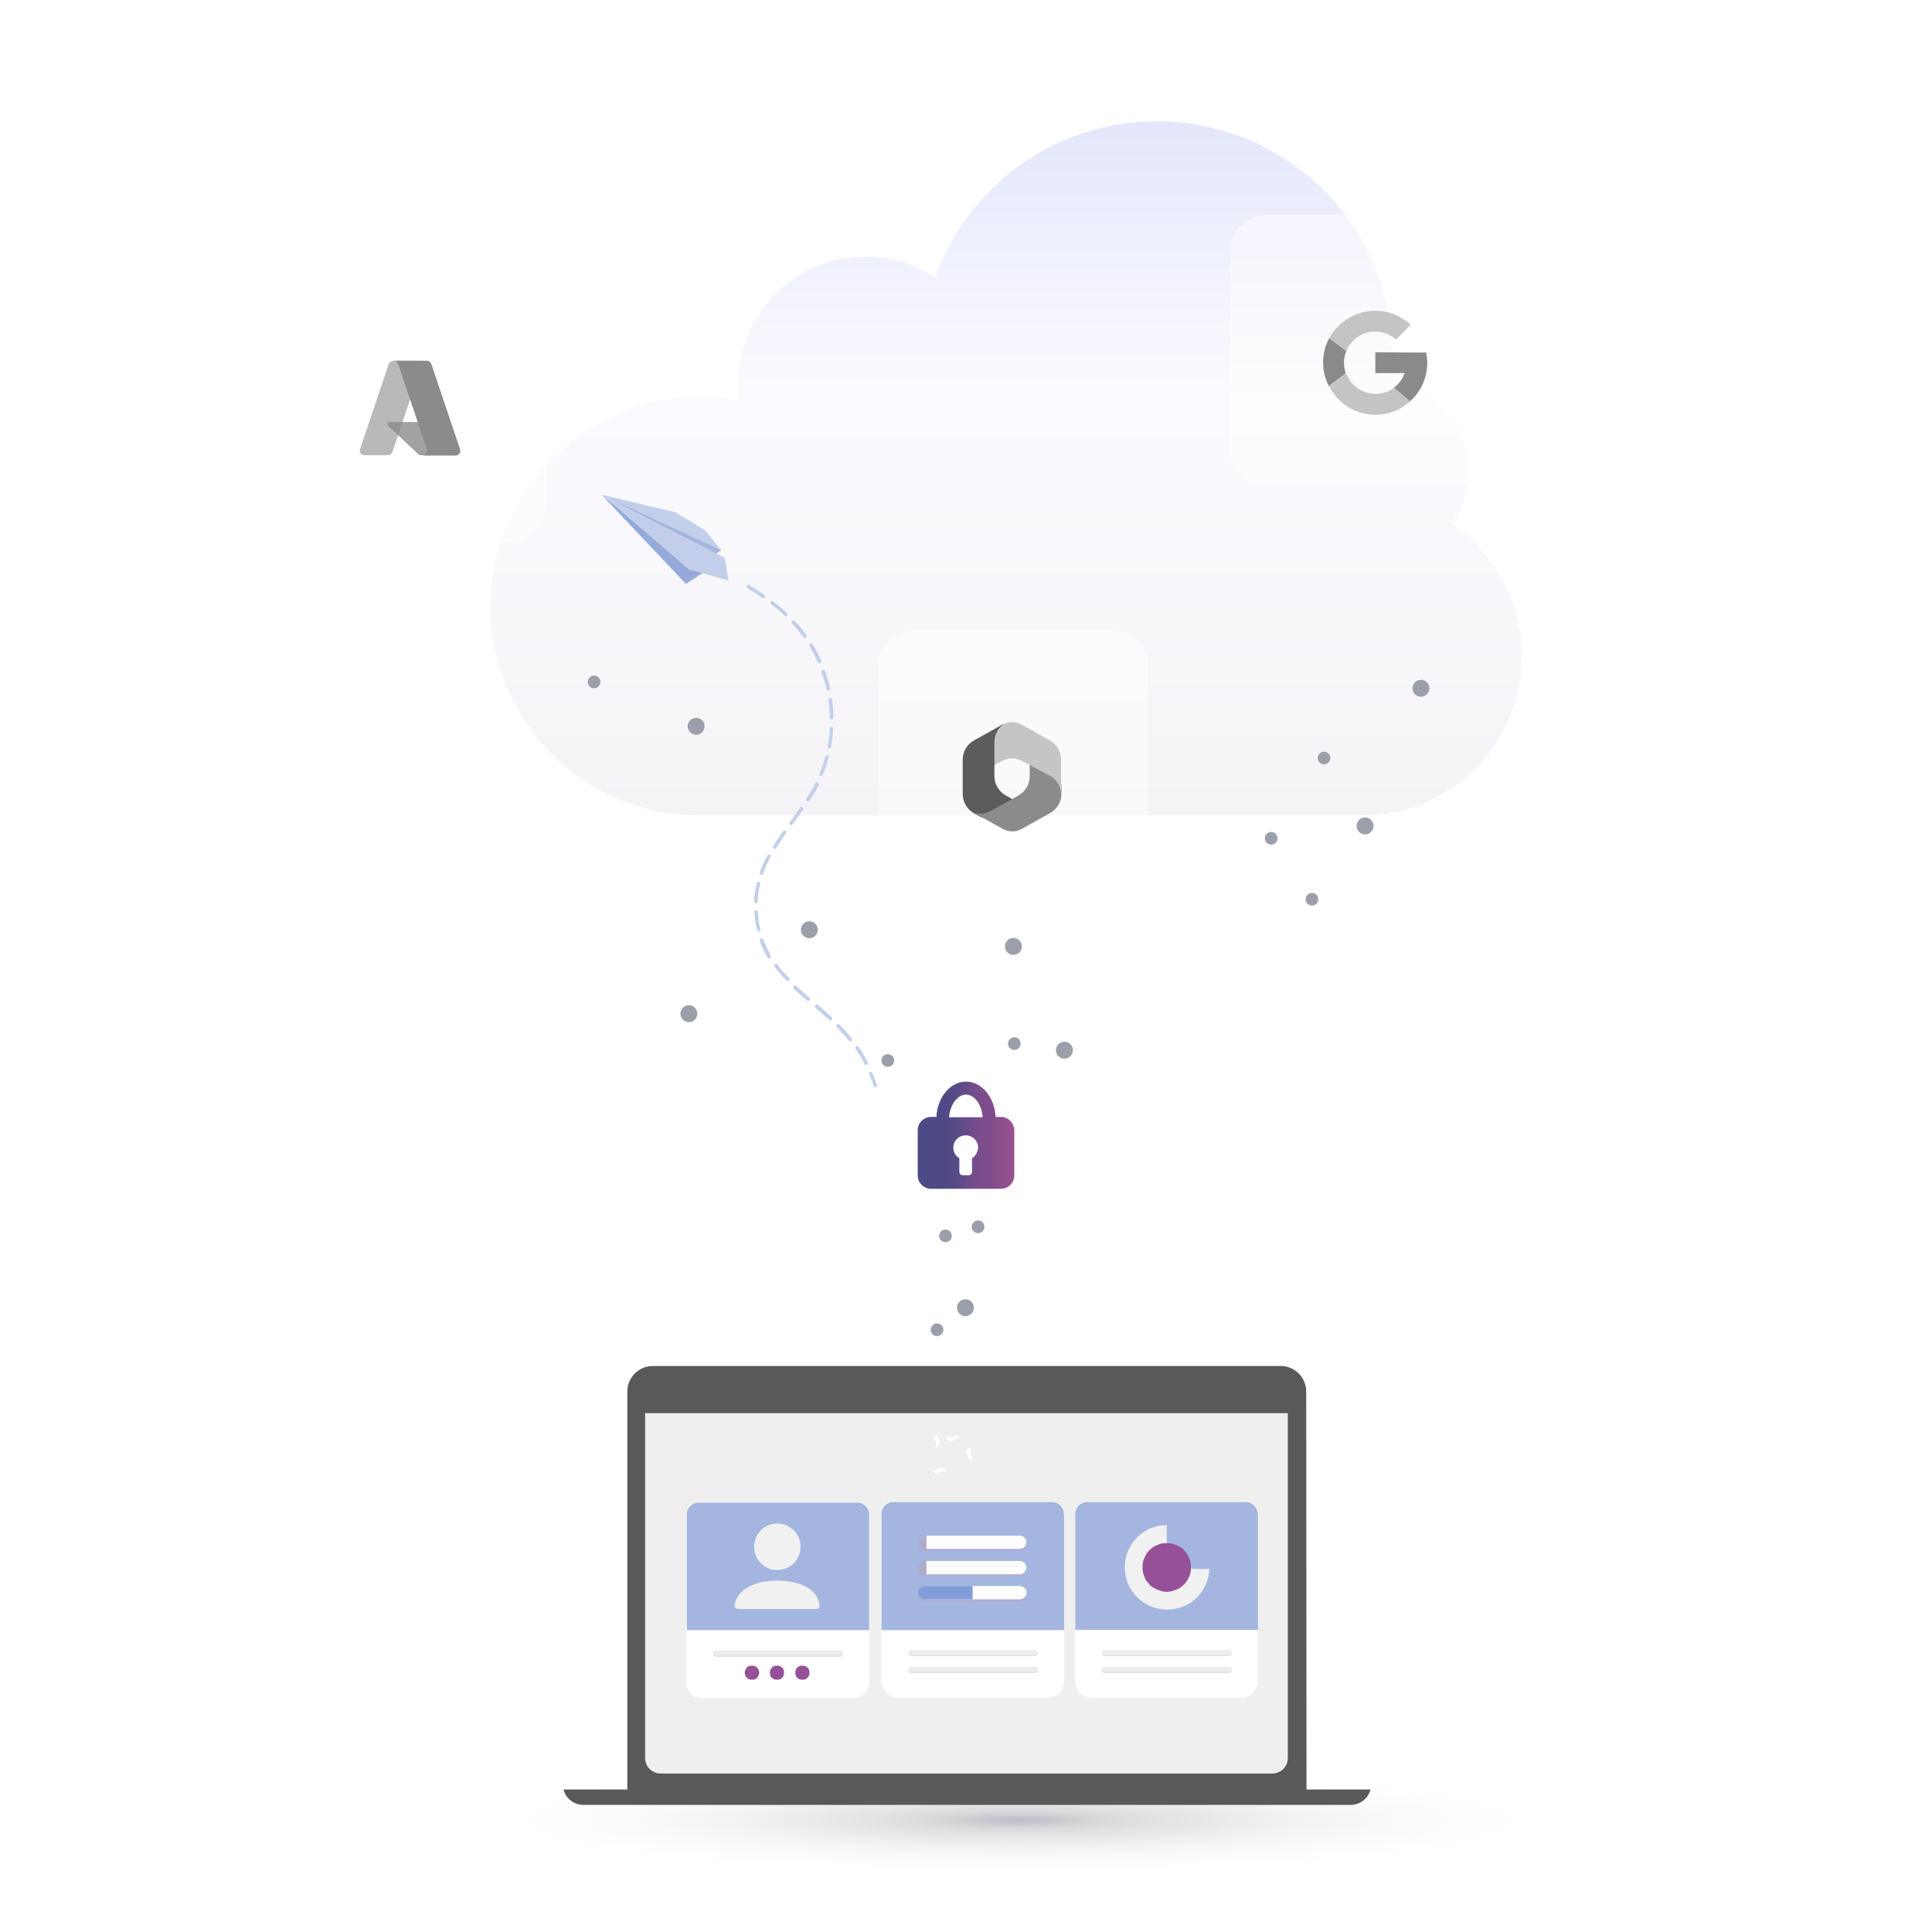 <?xml version="1.0" encoding="UTF-8"?> <svg xmlns="http://www.w3.org/2000/svg" xmlns:xlink="http://www.w3.org/1999/xlink" version="1.1" id="Layer_1" x="0px" y="0px" viewBox="0 0 640 640" style="enable-background:new 0 0 640 640;" xml:space="preserve"> <style type="text/css"> .st0{fill:url(#SVGID_1_);} .st1{fill:#9B9FAA;} .st2{fill:#C3CFEA;} .st3{fill:#A4B6E0;} .st4{fill:#95AADB;} .st5{opacity:0.67;fill:url(#Ellipse_166_00000023250925639360501770000013787430066585291702_);enable-background:new ;} .st6{opacity:3.000000e-02;fill:#404040;enable-background:new ;} .st7{opacity:6.000000e-02;fill:#404040;enable-background:new ;} .st8{opacity:0.1;fill:#404040;enable-background:new ;} .st9{opacity:0.13;fill:#404040;enable-background:new ;} .st10{opacity:0.16;fill:#404040;enable-background:new ;} .st11{opacity:0.19;fill:#404040;enable-background:new ;} .st12{opacity:0.23;fill:#404040;enable-background:new ;} .st13{opacity:0.26;fill:#404040;enable-background:new ;} .st14{opacity:0.29;fill:#404040;enable-background:new ;} .st15{opacity:0.32;fill:#404040;enable-background:new ;} .st16{opacity:0.35;fill:#404040;enable-background:new ;} .st17{opacity:0.39;fill:#404040;enable-background:new ;} .st18{opacity:0.42;fill:#404040;enable-background:new ;} .st19{opacity:0.45;fill:#404040;enable-background:new ;} .st20{opacity:0.48;fill:#404040;enable-background:new ;} .st21{opacity:0.52;fill:#404040;enable-background:new ;} .st22{opacity:0.55;fill:#404040;enable-background:new ;} .st23{opacity:0.58;fill:#404040;enable-background:new ;} .st24{opacity:0.61;fill:#404040;enable-background:new ;} .st25{opacity:0.64;fill:#404040;enable-background:new ;} .st26{opacity:0.68;fill:#404040;enable-background:new ;} .st27{opacity:0.71;fill:#404040;enable-background:new ;} .st28{opacity:0.74;fill:#404040;enable-background:new ;} .st29{opacity:0.77;fill:#404040;enable-background:new ;} .st30{opacity:0.81;fill:#404040;enable-background:new ;} .st31{opacity:0.84;fill:#404040;enable-background:new ;} .st32{opacity:0.87;fill:#404040;enable-background:new ;} .st33{opacity:0.9;fill:#404040;enable-background:new ;} .st34{opacity:0.94;fill:#404040;enable-background:new ;} .st35{opacity:0.97;fill:#404040;enable-background:new ;} .st36{fill:#404040;} .st37{fill:#58595B;} .st38{fill:#EFEFEF;} .st39{fill:#FFFFFF;} .st40{fill:none;} .st41{opacity:0.6;fill:#6886CB;enable-background:new ;} .st42{fill:#DDD8DE;} .st43{fill:#EDEBED;} .st44{opacity:0.2;} .st45{clip-path:url(#SVGID_00000043458170162303467840000017746275691595678910_);} .st46{fill:#D97E7C;} .st47{clip-path:url(#SVGID_00000064314668223283478930000016230821784023261078_);} .st48{clip-path:url(#SVGID_00000080925582652166436060000017863757114759076258_);} .st49{clip-path:url(#SVGID_00000105410899522189757690000007934101598036389519_);} .st50{clip-path:url(#SVGID_00000116943367996315519390000008739401785368144263_);} .st51{clip-path:url(#SVGID_00000083790381602079718030000014174963829787042730_);} .st52{clip-path:url(#SVGID_00000002346388725751896600000010198694967858305727_);} .st53{fill:#819CD9;} .st54{clip-path:url(#SVGID_00000062902082621831355390000010631973523841733256_);} .st55{clip-path:url(#SVGID_00000150103215688756772990000002540181198315955359_);} .st56{fill:#F1F1F1;} .st57{fill:#955098;} .st58{opacity:0.45;enable-background:new ;} .st59{fill:#8A8A8A;} .st60{fill:#C4C4C4;} .st61{opacity:0.6;fill:#8B8B8B;enable-background:new ;} .st62{opacity:0.8;fill:#8B8B8B;enable-background:new ;} .st63{fill:#8B8B8B;} .st64{fill:url(#SVGID_00000168103408132315739530000011853536503186814342_);} .st65{fill:#5C5C5C;} .st66{fill:#C5C5C5;} </style> <g> <g id="smarter_recovery_white"> <g> <linearGradient id="SVGID_1_" gradientUnits="userSpaceOnUse" x1="333.305" y1="599.75" x2="333.305" y2="369.92" gradientTransform="matrix(1 0 0 -1 0 639.89)"> <stop offset="0" style="stop-color:#E4E7FB"></stop> <stop offset="0.4" style="stop-color:#FBFBFF"></stop> <stop offset="1" style="stop-color:#F5F3F6"></stop> </linearGradient> <path class="st0" d="M383.3,40.2c43.1,0,78.1,34.9,78.1,78.1c0,3-0.2,6.1-0.6,9.1c14.6,1.3,26,13.5,26,28.4 c0,6.7-2.3,12.8-6.1,17.6c14.1,9.5,23.4,25.6,23.4,43.9c0,29.1-23.6,52.8-52.8,52.8H231.8c-38.2,0-69.3-31-69.3-69.3 s31.1-69.3,69.3-69.3c4.5,0,8.9,0.4,13.2,1.2c-0.2-1.8-0.4-3.6-0.4-5.5c0-23.3,18.9-42.2,42.2-42.2c8.5,0,16.4,2.6,23,6.9 C320.6,61.7,349.5,40.1,383.3,40.2L383.3,40.2L383.3,40.2z"></path> <circle class="st1" cx="438.6" cy="251.1" r="2.1"></circle> <circle class="st1" cx="434.6" cy="297.9" r="2.1"></circle> <circle class="st1" cx="421.1" cy="277.7" r="2.1"></circle> <circle class="st1" cx="336" cy="345.7" r="2.1"></circle> <circle class="st1" cx="310.4" cy="440.5" r="2.1"></circle> <circle class="st1" cx="324" cy="406.4" r="2.1"></circle> <circle class="st1" cx="196.8" cy="225.9" r="2.1"></circle> <circle class="st1" cx="313.2" cy="409.4" r="2.1"></circle> <circle class="st1" cx="294.1" cy="351.3" r="2.1"></circle> <circle class="st1" cx="452.2" cy="273.6" r="2.8"></circle> <circle class="st1" cx="230.6" cy="240.6" r="2.8"></circle> <circle class="st1" cx="319.8" cy="433.2" r="2.8"></circle> <circle class="st1" cx="228.2" cy="335.8" r="2.8"></circle> <circle class="st1" cx="470.7" cy="228" r="2.8"></circle> <circle class="st1" cx="268.1" cy="308" r="2.8"></circle> <circle class="st1" cx="352.6" cy="347.9" r="2.8"></circle> <circle class="st1" cx="335.7" cy="313.5" r="2.8"></circle> <g> <g> <polygon class="st2" points="199.2,163.8 223.7,169.7 233.5,175.6 238.9,182.2 "></polygon> <polyline class="st3" points="199.2,163.8 236.8,183.8 238.9,182.2 "></polyline> <polygon class="st4" points="232.9,189.8 232.8,189.8 227.2,193.4 199.3,163.9 "></polygon> <polygon class="st2" points="241.3,192.3 240.1,184.8 199.4,163.9 228.3,188.7 "></polygon> </g> <g> <path class="st2" d="M254.7,315.3c-0.7-1.3-1.3-2.6-1.8-4c-0.1-0.3-0.5-0.5-0.8-0.4c-0.3,0.1-0.5,0.5-0.4,0.8 c0.5,1.4,1.1,2.8,1.8,4.1c0.2,0.5,0.5,0.9,0.8,1.4c0.1,0.2,0.3,0.3,0.4,0.3c0.1,0,0.2,0,0.4-0.1c0.3-0.2,0.4-0.5,0.2-0.8 C255.2,316.2,255,315.7,254.7,315.3L254.7,315.3z"></path> <path class="st2" d="M253.2,197.1c-1.5-1.1-3.2-2.2-5-3.3c-0.3-0.2-0.6-0.1-0.8,0.2c-0.2,0.3-0.1,0.6,0.2,0.8 c1.8,1.1,3.4,2.2,5,3.3c0.1,0.1,0.2,0.1,0.3,0.1c0.2,0,0.4-0.1,0.6-0.2C253.5,197.7,253.4,197.3,253.2,197.1L253.2,197.1z"></path> <path class="st2" d="M260.2,204.2c0.2,0,0.4-0.1,0.5-0.2c0.2-0.2,0.2-0.6,0-0.9c-1.4-1.3-3-2.6-4.6-3.9 c-0.3-0.2-0.6-0.1-0.8,0.1s-0.1,0.6,0.1,0.8c1.6,1.2,3.2,2.5,4.5,3.8C260,204.2,260.1,204.2,260.2,204.2L260.2,204.2z"></path> <path class="st2" d="M251.1,302.1c0-0.3-0.3-0.6-0.6-0.6c-0.3,0-0.6,0.3-0.6,0.6c0.1,2,0.4,4.1,0.9,6c0.1,0.2,0.3,0.4,0.5,0.5 c0.1,0,0.1,0,0.2,0c0.3-0.1,0.5-0.4,0.4-0.7C251.4,306.1,251.2,304.1,251.1,302.1L251.1,302.1z"></path> <path class="st2" d="M250.4,299.2c0.3,0,0.6-0.2,0.6-0.6c0-0.5,0.1-1.1,0.1-1.6c0.1-1.4,0.4-2.8,0.7-4.2 c0.1-0.3-0.1-0.6-0.4-0.7c-0.3-0.1-0.6,0.1-0.7,0.4c-0.4,1.4-0.6,2.9-0.8,4.4c-0.1,0.5-0.1,1.1-0.1,1.7 C249.8,298.9,250.1,299.1,250.4,299.2L250.4,299.2L250.4,299.2z"></path> <path class="st2" d="M252.1,289.8c0,0,0.1,0,0.1,0c0.3,0,0.5-0.1,0.6-0.4c0.6-1.8,1.4-3.5,2.4-5.4c0.2-0.3,0.1-0.7-0.2-0.8 c-0.3-0.1-0.7,0-0.8,0.2c-1,1.9-1.9,3.7-2.5,5.5C251.7,289.3,251.8,289.7,252.1,289.8L252.1,289.8z"></path> <path class="st2" d="M274.9,241.3c0,0.8-0.1,1.6-0.2,2.4c-0.1,1.2-0.3,2.4-0.5,3.5c-0.1,0.3,0.2,0.6,0.5,0.7c0,0,0,0,0,0 c0.3,0,0.6-0.2,0.6-0.5c0.2-1.2,0.4-2.4,0.5-3.6c0.1-0.8,0.1-1.6,0.2-2.4c0-0.3-0.2-0.6-0.6-0.6 C275.2,240.7,274.9,240.9,274.9,241.3z"></path> <path class="st2" d="M273.4,250.6c-0.5,1.9-1.1,3.8-1.9,5.6c-0.1,0.3,0,0.7,0.3,0.8c0.1,0,0.1,0,0.2,0c0.3,0,0.5-0.1,0.6-0.4 c0.8-1.9,1.4-3.8,1.9-5.8c0.1-0.3-0.1-0.6-0.4-0.7C273.8,250.1,273.5,250.3,273.4,250.6L273.4,250.6z"></path> <path class="st2" d="M274.4,231.8c0.3,1.9,0.5,3.9,0.5,5.9c0,0.3,0.2,0.6,0.5,0.6c0,0,0,0,0.1,0c0.3,0,0.6-0.3,0.6-0.6 c0-2-0.2-4-0.5-6c0-0.3-0.4-0.6-0.7-0.5S274.4,231.5,274.4,231.8L274.4,231.8z"></path> <path class="st2" d="M270.9,219.3c0.1,0.2,0.3,0.3,0.5,0.4c0.1,0,0.2,0,0.3-0.1c0.3-0.1,0.4-0.5,0.3-0.8 c-0.8-1.9-1.8-3.7-2.8-5.4c-0.2-0.3-0.5-0.4-0.8-0.2s-0.4,0.5-0.2,0.8C269.2,215.8,270.1,217.5,270.9,219.3L270.9,219.3z"></path> <path class="st2" d="M261.7,273.2c0.1,0.1,0.2,0.1,0.3,0.1c0.2,0,0.4-0.1,0.5-0.2l0.5-0.6c1-1.4,2-2.8,3-4.3 c0.2-0.3,0.1-0.6-0.1-0.8c-0.3-0.2-0.6-0.1-0.8,0.1c-1,1.4-2,2.8-3,4.2l-0.4,0.6C261.4,272.6,261.5,273,261.7,273.2 L261.7,273.2z"></path> <path class="st2" d="M273.8,228.3c0.1,0.3,0.3,0.4,0.5,0.5c0.1,0,0.1,0,0.2,0c0.3-0.1,0.5-0.4,0.5-0.7c-0.4-2-1-3.9-1.7-5.8 c-0.1-0.3-0.5-0.5-0.8-0.4c-0.3,0.1-0.5,0.4-0.4,0.8C272.8,224.5,273.4,226.4,273.8,228.3L273.8,228.3z"></path> <path class="st2" d="M287.9,355.8c0.6,1.4,1.2,2.8,1.7,4.4c0.1,0,0.2-0.1,0.3-0.1c0.3-0.1,0.5-0.2,0.8-0.3 c-0.6-1.6-1.2-3-1.8-4.4c-0.1-0.3-0.5-0.4-0.8-0.3C287.9,355.1,287.8,355.5,287.9,355.8L287.9,355.8z"></path> <path class="st2" d="M260.3,275.2c-0.3-0.2-0.6-0.1-0.8,0.1c-1.4,1.9-2.4,3.5-3.4,5c-0.2,0.3-0.1,0.6,0.2,0.8 c0.1,0,0.2,0.1,0.2,0.1c0.2,0,0.5-0.1,0.6-0.3c0.9-1.5,2-3,3.3-5C260.6,275.7,260.6,275.4,260.3,275.2L260.3,275.2z"></path> <path class="st2" d="M284.4,346.8c-0.2-0.3-0.6-0.3-0.8-0.2c-0.3,0.2-0.3,0.6-0.2,0.8c1.1,1.6,2.1,3.2,3,5.1 c0.1,0.2,0.3,0.3,0.5,0.3c0.1,0,0.2,0,0.3-0.1c0.3-0.1,0.4-0.5,0.3-0.8C286.5,350.1,285.5,348.4,284.4,346.8L284.4,346.8z"></path> <path class="st2" d="M257.5,319.5c-0.2-0.3-0.6-0.3-0.8-0.1s-0.3,0.6-0.1,0.8c1.1,1.5,2.4,3,3.9,4.6c0.1,0.1,0.2,0.2,0.4,0.2 c0.2,0,0.3,0,0.5-0.2c0.2-0.2,0.2-0.6,0-0.9C259.8,322.5,258.6,321,257.5,319.5L257.5,319.5z"></path> <path class="st2" d="M270.9,259.2c-0.3-0.1-0.7,0-0.8,0.3c-0.8,1.6-1.8,3.3-3,5.1c-0.2,0.3-0.1,0.6,0.2,0.8 c0.1,0,0.2,0.1,0.3,0.1c0.2,0,0.4-0.1,0.6-0.3c1.2-1.9,2.2-3.6,3.1-5.2C271.2,259.7,271.1,259.3,270.9,259.2L270.9,259.2z"></path> <path class="st2" d="M278.1,339.4c-0.2-0.2-0.6-0.2-0.9,0c-0.2,0.2-0.2,0.6,0,0.9c1.5,1.5,2.8,3,4,4.4c0.1,0.1,0.2,0.2,0.4,0.2 s0.3,0,0.4-0.1c0.3-0.2,0.3-0.6,0.1-0.8C281,342.4,279.6,341,278.1,339.4L278.1,339.4z"></path> <path class="st2" d="M264.7,207.3c-0.5-0.5-0.9-1.1-1.4-1.6c-0.2-0.2-0.6-0.2-0.9,0c-0.2,0.2-0.2,0.6,0,0.9 c0.5,0.5,0.9,1,1.4,1.5c0.8,1,1.6,2,2.4,3c0.1,0.1,0.3,0.2,0.4,0.2c0.1,0,0.3,0,0.4-0.1c0.3-0.2,0.3-0.6,0.1-0.8 C266.4,209.4,265.6,208.3,264.7,207.3z"></path> <path class="st2" d="M263.8,326.6c-0.2-0.2-0.6-0.2-0.9,0s-0.2,0.6,0,0.9c1.6,1.5,3.2,2.9,4.5,4c0.1,0.1,0.2,0.1,0.3,0.1 c0.2,0,0.4,0,0.5-0.2c0.2-0.2,0.2-0.6-0.1-0.9C267,329.5,265.3,328.1,263.8,326.6L263.8,326.6z"></path> <path class="st2" d="M271,332.9c-0.2-0.2-0.6-0.2-0.9,0.1s-0.2,0.6,0.1,0.9c1.4,1.2,3,2.6,4.5,4c0.1,0.1,0.2,0.1,0.3,0.1 c0.2,0,0.4,0,0.5-0.2c0.2-0.2,0.2-0.6,0-0.9C273.9,335.5,272.3,334.1,271,332.9L271,332.9z"></path> </g> </g> <g> <radialGradient id="Ellipse_166_00000057142131646456026630000013122356241350104737_" cx="-6205.559" cy="1401.205" r="0.41" gradientTransform="matrix(446 0 0 45 2768000.75 -62451.152)" gradientUnits="userSpaceOnUse"> <stop offset="0" style="stop-color:#9B9FAA"></stop> <stop offset="0.16" style="stop-color:#C6C8C9"></stop> <stop offset="1" style="stop-color:#FFFFFF;stop-opacity:0"></stop> </radialGradient> <ellipse id="Ellipse_166" style="opacity:0.67;fill:url(#Ellipse_166_00000057142131646456026630000013122356241350104737_);enable-background:new ;" cx="320" cy="603.1" rx="184.1" ry="18.6"></ellipse> <g id="Group-3" transform="translate(0 0)"> <g id="Group_663" transform="translate(0 276.781)"> <ellipse id="Ellipse_42" cx="320" cy="597" rx="149.8" ry="2.8"></ellipse> <path id="Path_758" class="st6" d="M467.4,597c0,1.5-66,2.8-147.4,2.8s-147.4-1.2-147.4-2.8s66-2.8,147.4-2.8 S467.4,595.5,467.4,597z"></path> <ellipse id="Ellipse_43" class="st7" cx="320" cy="597" rx="145" ry="2.8"></ellipse> <path id="Path_759" class="st8" d="M462.5,597c0,1.5-63.8,2.7-142.5,2.7s-142.5-1.2-142.5-2.7s63.8-2.7,142.5-2.7 S462.5,595.5,462.5,597z"></path> <path id="Path_760" class="st9" d="M460.1,597c0,1.5-62.7,2.7-140.1,2.7s-140.1-1.2-140.1-2.7s62.7-2.7,140.1-2.7 S460.1,595.6,460.1,597z"></path> <ellipse id="Ellipse_44" class="st10" cx="320" cy="597" rx="137.7" ry="2.6"></ellipse> <path id="Path_761" class="st11" d="M455.3,597c0,1.4-60.6,2.6-135.3,2.6s-135.3-1.2-135.3-2.6s60.6-2.6,135.3-2.6 S455.3,595.6,455.3,597L455.3,597z"></path> <ellipse id="Ellipse_45" class="st12" cx="320" cy="597" rx="132.9" ry="2.5"></ellipse> <path id="Path_762" class="st13" d="M450.5,597c0,1.4-58.4,2.5-130.4,2.5s-130.5-1.1-130.5-2.5s58.4-2.5,130.4-2.5 S450.5,595.7,450.5,597L450.5,597z"></path> <ellipse id="Ellipse_46" class="st14" cx="320" cy="597" rx="128" ry="2.4"></ellipse> <ellipse id="Ellipse_47" class="st15" cx="320" cy="597" rx="125.6" ry="2.4"></ellipse> <path id="Path_763" class="st16" d="M443.2,597c0,1.3-55.2,2.3-123.2,2.3s-123.2-1-123.2-2.3s55.2-2.3,123.2-2.3 S443.2,595.7,443.2,597z"></path> <ellipse id="Ellipse_48" class="st17" cx="320" cy="597" rx="120.8" ry="2.3"></ellipse> <path id="Path_764" class="st18" d="M438.4,597c0,1.2-53,2.2-118.4,2.2s-118.4-1-118.4-2.2s53-2.2,118.4-2.2 S438.4,595.8,438.4,597z"></path> <ellipse id="Ellipse_49" class="st19" cx="320" cy="597" rx="116" ry="2.2"></ellipse> <path id="Path_765" class="st20" d="M433.5,597c0,1.2-50.8,2.2-113.5,2.2s-113.5-1-113.5-2.2s50.8-2.2,113.5-2.2 S433.5,595.8,433.5,597z"></path> <path id="Path_766" class="st21" d="M431.1,597c0,1.2-49.8,2.1-111.1,2.1s-111.1-0.9-111.1-2.1s49.8-2.1,111.1-2.1 S431.1,595.9,431.1,597z"></path> <ellipse id="Ellipse_50" class="st22" cx="320" cy="597" rx="108.7" ry="2.1"></ellipse> <path id="Path_767" class="st23" d="M426.3,597c0,1.1-47.6,2-106.3,2s-106.3-0.9-106.3-2s47.6-2,106.3-2 S426.3,595.9,426.3,597z"></path> <path id="Path_768" class="st24" d="M423.9,597c0,1.1-46.5,2-103.9,2s-103.9-0.9-103.9-2s46.5-2,103.9-2S423.9,596,423.9,597z "></path> <path id="Path_769" class="st25" d="M421.5,597c0,1.1-45.4,1.9-101.5,1.9s-101.5-0.9-101.5-1.9s45.4-1.9,101.5-1.9 S421.5,596,421.5,597z"></path> <path id="Path_770" class="st26" d="M419,597c0,1-44.4,1.9-99,1.9s-99.1-0.8-99.1-1.9s44.3-1.9,99.1-1.9S419,596,419,597z"></path> <path id="Path_771" class="st27" d="M416.6,597c0,1-43.3,1.8-96.6,1.8s-96.6-0.8-96.6-1.8s43.3-1.8,96.6-1.8 S416.6,596,416.6,597z"></path> <path id="Path_772" class="st28" d="M414.2,597c0,1-42.2,1.8-94.2,1.8s-94.2-0.8-94.2-1.8s42.2-1.8,94.2-1.8 S414.2,596,414.2,597z"></path> <ellipse id="Ellipse_51" class="st29" cx="320" cy="597" rx="91.8" ry="1.7"></ellipse> <path id="Path_773" class="st30" d="M409.4,597c0,0.9-40,1.7-89.4,1.7s-89.4-0.8-89.4-1.7s40-1.7,89.4-1.7 S409.4,596.1,409.4,597z"></path> <path id="Path_774" class="st31" d="M407,597c0,0.9-38.9,1.7-87,1.7s-87-0.7-87-1.7s38.9-1.7,87-1.7S407,596.1,407,597z"></path> <path id="Path_775" class="st32" d="M404.5,597c0,0.9-37.9,1.6-84.5,1.6s-84.6-0.7-84.6-1.6s37.9-1.6,84.6-1.6 S404.5,596.2,404.5,597z"></path> <path id="Path_776" class="st33" d="M402.1,597c0,0.9-36.8,1.6-82.1,1.6s-82.1-0.7-82.1-1.6s36.8-1.6,82.1-1.6 S402.1,596.2,402.1,597z"></path> <path id="Path_777" class="st34" d="M399.7,597c0,0.8-35.7,1.5-79.7,1.5s-79.7-0.7-79.7-1.5s35.7-1.5,79.7-1.5 S399.7,596.2,399.7,597z"></path> <path id="Path_778" class="st35" d="M397.3,597c0,0.8-34.6,1.5-77.3,1.5s-77.3-0.7-77.3-1.5s34.6-1.5,77.3-1.5 S397.3,596.2,397.3,597z"></path> <ellipse id="Ellipse_52" class="st36" cx="320" cy="597" rx="74.9" ry="1.4"></ellipse> </g> <path id="Path_779" class="st37" d="M432.8,593.2h-225V461c0-4.7,3.8-8.5,8.5-8.5h207.9c4.7,0,8.5,3.8,8.5,8.5l0,0L432.8,593.2 L432.8,593.2z"></path> <path id="Rectangle_231" class="st38" d="M213.7,468h212.9v114.4c0,2.8-2.3,5.1-5.1,5.1H218.8c-2.8,0-5.1-2.3-5.1-5.1 L213.7,468L213.7,468z"></path> <path id="Rectangle_232" class="st37" d="M218.8,457.8h202.9c2.8,0,5.1,2.3,5.1,5.1v5.2H213.7v-5.2 C213.7,460.1,216,457.8,218.8,457.8L218.8,457.8z"></path> <g id="Group_45" transform="translate(91.964 15.067)"> <g id="Group_16" transform="translate(2.654)"> <g id="Group_15"> <path id="Path_34" class="st39" d="M219.3,462.1c0.3,0.1,0.6,0.1,0.9,0.1c0.5,0,1.1-0.1,1.5-0.3c0.5-0.2,0.9-0.5,1.3-0.9 l-0.8-0.8c-0.5,0.5-1.2,0.8-2,0.8l0,0c-0.5,0-1.1-0.1-1.5-0.4C219,461.1,219.2,461.6,219.3,462.1L219.3,462.1z"></path> </g> </g> <path id="Path_35" class="st39" d="M217.3,461.1c0.9,1,1.1,2.4,0.4,3.5c0.4-0.3,1-0.5,1.5-0.7c0.3-1.3-0.1-2.7-1.1-3.7 L217.3,461.1L217.3,461.1z"></path> <g id="Group_21" transform="translate(7.287 2.679)"> <g id="Group_20"> <path id="Path_37" class="st39" d="M221.1,462.3c-0.3,1.3,0.1,2.7,1.1,3.7l0.8-0.8c-0.9-1-1.1-2.4-0.4-3.5 C222.2,461.9,221.7,462.1,221.1,462.3L221.1,462.3z"></path> </g> </g> <g id="Group_23" transform="translate(0.005 7.341)"> <g id="Group_22"> <path id="Path_38" class="st39" d="M217.3,465.1l0.8,0.8c0.5-0.5,1.2-0.8,2-0.8c0.5,0,1.1,0.1,1.5,0.4 c-0.3-0.5-0.6-1-0.7-1.5c-0.3-0.1-0.6-0.1-0.9-0.1h0c-0.5,0-1,0.1-1.5,0.3C218.1,464.5,217.7,464.8,217.3,465.1L217.3,465.1 z"></path> </g> </g> </g> <path id="Path_813" class="st40" d="M413.9,479.3c0,2.5-2,4.5-4.5,4.5H231.1c-2.5,0-4.4-2-4.4-4.5l0,0c0-2.5,2-4.5,4.4-4.5 h178.3C411.9,474.8,413.9,476.8,413.9,479.3L413.9,479.3z"></path> <path id="Path_819" class="st37" d="M193.3,597.9h254.1c3.1,0,5.8-2.1,6.6-5.1H186.7C187.4,595.8,190.2,597.9,193.3,597.9 L193.3,597.9z"></path> </g> <g> <path class="st39" d="M291.9,556.9v-53.8c0-0.4,0-0.7,0.1-1.1c0.1-0.4,0.2-0.7,0.3-1c0.1-0.3,0.3-0.6,0.5-1 c0.2-0.3,0.4-0.6,0.7-0.8s0.5-0.5,0.8-0.7c0.3-0.2,0.6-0.4,1-0.5s0.7-0.2,1-0.3s0.7-0.1,1.1-0.1H347c0.4,0,0.7,0,1.1,0.1 c0.4,0.1,0.7,0.2,1,0.3c0.3,0.1,0.6,0.3,1,0.5c0.3,0.2,0.6,0.4,0.8,0.7c0.3,0.3,0.5,0.5,0.7,0.8c0.2,0.3,0.4,0.6,0.5,1 c0.1,0.3,0.2,0.7,0.3,1s0.1,0.7,0.1,1.1v53.8c0,0.4,0,0.7-0.1,1.1c-0.1,0.3-0.2,0.7-0.3,1c-0.1,0.3-0.3,0.7-0.5,1 s-0.4,0.6-0.7,0.8c-0.3,0.3-0.5,0.5-0.8,0.7s-0.6,0.4-1,0.5c-0.3,0.1-0.7,0.2-1,0.3s-0.7,0.1-1.1,0.1h-49.5 c-0.4,0-0.7,0-1.1-0.1s-0.7-0.2-1-0.3s-0.6-0.3-1-0.5c-0.3-0.2-0.6-0.4-0.8-0.7s-0.5-0.5-0.7-0.8c-0.2-0.3-0.4-0.6-0.5-1 s-0.2-0.7-0.3-1C292,557.6,291.9,557.3,291.9,556.9z"></path> <path class="st41" d="M352.4,501.6c0-2.2-1.8-4-4-4H296c-2.2,0-4,1.8-4,4V540h60.5V501.6L352.4,501.6z"></path> <path class="st42" d="M343.8,547.7c0,0.5-0.4,0.9-0.9,0.9h-41.1c-0.5,0-0.9-0.4-0.9-0.9s0.4-0.9,0.9-0.9h41.1 C343.3,546.8,343.8,547.2,343.8,547.7z"></path> <path class="st43" d="M343.8,547.5c0,0.5-0.4,0.9-0.9,0.9h-41.1c-0.5,0-0.9-0.4-0.9-0.9s0.4-0.9,0.9-0.9h41.1 C343.3,546.5,343.8,546.9,343.8,547.5z"></path> <path class="st42" d="M343.8,553.3c0,0.5-0.4,0.9-0.9,0.9h-41.1c-0.5,0-0.9-0.4-0.9-0.9s0.4-0.9,0.9-0.9h41.1 C343.3,552.4,343.8,552.8,343.8,553.3z"></path> <path class="st43" d="M343.8,553c0,0.5-0.4,0.9-0.9,0.9h-41.1c-0.5,0-0.9-0.4-0.9-0.9s0.4-0.9,0.9-0.9h41.1 C343.3,552.1,343.8,552.5,343.8,553z"></path> <g class="st44"> <g> <defs> <rect id="SVGID_00000086662963507538655230000000105401216637768842_" x="303.9" y="509" width="36.5" height="5.1"></rect> </defs> <clipPath id="SVGID_00000003804113149942619760000016013750000535212471_"> <use xlink:href="#SVGID_00000086662963507538655230000000105401216637768842_" style="overflow:visible;"></use> </clipPath> <g style="clip-path:url(#SVGID_00000003804113149942619760000016013750000535212471_);"> <path class="st46" d="M340,511.5c0,1.2-1,2.2-2.2,2.2h-31.4c-1.2,0-2.2-1-2.2-2.2s1-2.2,2.2-2.2h31.4 C339,509.3,340,510.3,340,511.5L340,511.5z"></path> </g> </g> </g> <path class="st39" d="M337.8,508.7h-30.9c0,1.3,0,2.8,0,4.4h30.9c1.2,0,2.2-1,2.2-2.2S339,508.7,337.8,508.7z"></path> <g> <defs> <path id="SVGID_00000096030804599619544040000007270432442251556005_" d="M306.4,508.7c-1.2,0-2.2,1-2.2,2.2s1,2.2,2.2,2.2 h22.2c0-0.9,0-1.6,0-1.7c0-0.1,0-1.4,0-2.8H306.4z"></path> </defs> <clipPath id="SVGID_00000060734573265036118300000011549791990965731230_"> <use xlink:href="#SVGID_00000096030804599619544040000007270432442251556005_" style="overflow:visible;"></use> </clipPath> <g style="clip-path:url(#SVGID_00000060734573265036118300000011549791990965731230_);"> <g> <defs> <rect id="SVGID_00000126318445609036375750000011317196525503269811_" x="304.2" y="508.7" width="24.4" height="4.4"></rect> </defs> <clipPath id="SVGID_00000002355204225013589590000016066146625078790048_"> <use xlink:href="#SVGID_00000126318445609036375750000011317196525503269811_" style="overflow:visible;"></use> </clipPath> <g style="clip-path:url(#SVGID_00000002355204225013589590000016066146625078790048_);"> <image style="overflow:visible;enable-background:new ;" width="103" height="19" transform="matrix(0.24 0 0 0.24 303.97 508.71)"> </image> </g> </g> </g> </g> <g class="st44"> <g> <defs> <rect id="SVGID_00000011728776695097395450000010931947127979731384_" x="303.9" y="517.3" width="36.5" height="5.1"></rect> </defs> <clipPath id="SVGID_00000170994418516735829360000009177216859977712522_"> <use xlink:href="#SVGID_00000011728776695097395450000010931947127979731384_" style="overflow:visible;"></use> </clipPath> <g style="clip-path:url(#SVGID_00000170994418516735829360000009177216859977712522_);"> <path class="st46" d="M340,519.8c0,1.2-1,2.2-2.2,2.2h-31.4c-1.2,0-2.2-1-2.2-2.2s1-2.2,2.2-2.2h31.4 C339,517.6,340,518.6,340,519.8L340,519.8z"></path> </g> </g> </g> <path class="st39" d="M337.8,517.1h-30.9c0,1.5,0,3,0,4.4h30.9c1.2,0,2.2-1,2.2-2.2S339,517.1,337.8,517.1L337.8,517.1z"></path> <g> <defs> <path id="SVGID_00000104665632798596643630000012701753061279045815_" d="M306.4,517.1c-1.2,0-2.2,1-2.2,2.2s1,2.2,2.2,2.2 h10.2c0-0.5,0-0.9,0-1c0-0.2,0-1.9,0.1-3.5H306.4L306.4,517.1z"></path> </defs> <clipPath id="SVGID_00000060723044815918214010000006184348610108733834_"> <use xlink:href="#SVGID_00000104665632798596643630000012701753061279045815_" style="overflow:visible;"></use> </clipPath> <g style="clip-path:url(#SVGID_00000060723044815918214010000006184348610108733834_);"> <g> <defs> <rect id="SVGID_00000083074332828855335410000002952773243056856742_" x="304.2" y="517.1" width="12.5" height="4.5"></rect> </defs> <clipPath id="SVGID_00000158717804638340302660000005039754422660071606_"> <use xlink:href="#SVGID_00000083074332828855335410000002952773243056856742_" style="overflow:visible;"></use> </clipPath> <g style="clip-path:url(#SVGID_00000158717804638340302660000005039754422660071606_);"> <image style="overflow:visible;enable-background:new ;" width="53" height="20" transform="matrix(0.24 0 0 0.24 303.97 516.87)"> </image> </g> </g> </g> </g> <g class="st44"> <g> <defs> <rect id="SVGID_00000114795624551762137240000003513211087152872321_" x="303.9" y="525.7" width="36.5" height="5"></rect> </defs> <clipPath id="SVGID_00000113312006603748874950000004104342895056067750_"> <use xlink:href="#SVGID_00000114795624551762137240000003513211087152872321_" style="overflow:visible;"></use> </clipPath> <g style="clip-path:url(#SVGID_00000113312006603748874950000004104342895056067750_);"> <path class="st46" d="M340,528.2c0,1.2-1,2.2-2.2,2.2h-31.4c-1.2,0-2.2-1-2.2-2.2s1-2.2,2.2-2.2h31.4 C339,526,340,527,340,528.2L340,528.2z"></path> </g> </g> </g> <path class="st39" d="M337.8,525.4h-30.9c0,1.6,0,3.1,0,4.4h31c1.2,0,2.2-1,2.2-2.2S339,525.4,337.8,525.4L337.8,525.4z"></path> <path class="st53" d="M322.2,525.4h-15.8c-1.2,0-2.2,1-2.2,2.2s1,2.2,2.2,2.2h15.8C322.2,528.2,322.2,526.6,322.2,525.4 L322.2,525.4z"></path> <path class="st39" d="M356.1,556.9v-53.8c0-0.4,0-0.7,0.1-1.1c0.1-0.4,0.2-0.7,0.3-1c0.1-0.3,0.3-0.6,0.5-1 c0.2-0.3,0.4-0.6,0.7-0.8s0.5-0.5,0.8-0.7c0.3-0.2,0.6-0.4,1-0.5s0.7-0.2,1-0.3s0.7-0.1,1.1-0.1h49.5c0.4,0,0.7,0,1.1,0.1 c0.4,0.1,0.7,0.2,1,0.3c0.3,0.1,0.6,0.3,1,0.5c0.3,0.2,0.6,0.4,0.8,0.7c0.3,0.3,0.5,0.5,0.7,0.8c0.2,0.3,0.4,0.6,0.5,1 c0.1,0.3,0.2,0.7,0.3,1s0.1,0.7,0.1,1.1v53.8c0,0.4,0,0.7-0.1,1.1c-0.1,0.3-0.2,0.7-0.3,1c-0.1,0.3-0.3,0.7-0.5,1 s-0.4,0.6-0.7,0.8c-0.3,0.3-0.5,0.5-0.8,0.7s-0.6,0.4-1,0.5c-0.3,0.1-0.7,0.2-1,0.3s-0.7,0.1-1.1,0.1h-49.5 c-0.4,0-0.7,0-1.1-0.1s-0.7-0.2-1-0.3s-0.6-0.3-1-0.5c-0.3-0.2-0.6-0.4-0.8-0.7s-0.5-0.5-0.7-0.8c-0.2-0.3-0.4-0.6-0.5-1 s-0.2-0.7-0.3-1C356.1,557.6,356.1,557.3,356.1,556.9z"></path> <path class="st41" d="M416.6,501.6c0-2.2-1.8-4-4-4h-52.4c-2.2,0-4,1.8-4,4v38.3h60.5V501.6z"></path> <path class="st42" d="M408,547.7c0,0.5-0.4,0.9-0.9,0.9h-41.1c-0.5,0-0.9-0.4-0.9-0.9s0.4-0.9,0.9-0.9H407 C407.6,546.8,408,547.2,408,547.7L408,547.7z"></path> <path class="st43" d="M408,547.5c0,0.5-0.4,0.9-0.9,0.9h-41.1c-0.5,0-0.9-0.4-0.9-0.9s0.4-0.9,0.9-0.9H407 C407.6,546.5,408,546.9,408,547.5L408,547.5z"></path> <path class="st42" d="M408,553.3c0,0.5-0.4,0.9-0.9,0.9h-41.1c-0.5,0-0.9-0.4-0.9-0.9s0.4-0.9,0.9-0.9H407 C407.6,552.4,408,552.8,408,553.3L408,553.3z"></path> <path class="st43" d="M408,553c0,0.5-0.4,0.9-0.9,0.9h-41.1c-0.5,0-0.9-0.4-0.9-0.9s0.4-0.9,0.9-0.9H407 C407.6,552.1,408,552.5,408,553L408,553z"></path> <g> <defs> <path id="SVGID_00000029739766016026516640000010581139870426161816_" d="M372.5,519.2c0,7.7,6.2,14,14,14 c4,0,7.6-1.7,10-4.2s3.9-6,3.9-9.7c0-7.7-6.2-14-14-14S372.5,511.5,372.5,519.2"></path> </defs> <clipPath id="SVGID_00000174567158071963484580000006368205640958572427_"> <use xlink:href="#SVGID_00000029739766016026516640000010581139870426161816_" style="overflow:visible;"></use> </clipPath> <g style="clip-path:url(#SVGID_00000174567158071963484580000006368205640958572427_);"> <g> <defs> <rect id="SVGID_00000006679949744223567930000003035526229356093092_" x="372.5" y="505.3" width="27.9" height="27.9"></rect> </defs> <clipPath id="SVGID_00000085958935285989484670000003157052134746991768_"> <use xlink:href="#SVGID_00000006679949744223567930000003035526229356093092_" style="overflow:visible;"></use> </clipPath> <g style="clip-path:url(#SVGID_00000085958935285989484670000003157052134746991768_);"> <image style="overflow:visible;enable-background:new ;" width="117" height="118" transform="matrix(0.24 0 0 0.24 372.37 505.11)"> </image> </g> </g> </g> </g> <path class="st56" d="M386.6,519c0,0-0.1-5.2-0.1-5c0-2.9,0-5.8,0-8.8c-7.7,0-13.9,6.3-13.9,14c0,7.7,6.2,14,14,14 s13.7-6,14-13.5C395.8,520,386.6,519,386.6,519L386.6,519z"></path> <path class="st57" d="M386.5,511.2c0.5,0,1,0,1.6,0.1s1,0.3,1.5,0.5c0.5,0.2,1,0.5,1.4,0.7s0.9,0.6,1.2,1s0.7,0.8,1,1.2 s0.5,0.9,0.7,1.4s0.4,1,0.5,1.5s0.1,1,0.1,1.6s0,1-0.1,1.6s-0.3,1-0.5,1.5c-0.2,0.5-0.5,1-0.7,1.4c-0.3,0.4-0.6,0.8-1,1.2 s-0.8,0.7-1.2,1s-0.9,0.5-1.4,0.7c-0.5,0.2-1,0.4-1.5,0.5s-1,0.2-1.6,0.2s-1,0-1.6-0.2s-1-0.3-1.5-0.5c-0.5-0.2-1-0.5-1.4-0.7 s-0.9-0.6-1.2-1s-0.7-0.8-1-1.2c-0.3-0.4-0.5-0.9-0.7-1.4c-0.2-0.5-0.4-1-0.5-1.5s-0.1-1-0.1-1.6s0-1,0.1-1.6s0.3-1,0.5-1.5 s0.5-1,0.7-1.4s0.6-0.8,1-1.2s0.8-0.7,1.2-1s0.9-0.5,1.4-0.7c0.5-0.2,1-0.4,1.5-0.5S386,511.2,386.5,511.2z"></path> <path class="st39" d="M227.3,557.1v-53.8c0-0.4,0-0.7,0.1-1.1s0.2-0.7,0.3-1s0.3-0.6,0.5-1c0.2-0.3,0.4-0.6,0.7-0.8 s0.5-0.5,0.8-0.7c0.3-0.2,0.6-0.4,0.9-0.5s0.7-0.2,1-0.3s0.7-0.1,1.1-0.1h49.7c0.4,0,0.7,0,1.1,0.1c0.4,0.1,0.7,0.2,1,0.3 s0.6,0.3,1,0.5s0.6,0.4,0.8,0.7c0.3,0.3,0.5,0.5,0.7,0.8c0.2,0.3,0.4,0.6,0.5,1c0.1,0.3,0.2,0.7,0.3,1s0.1,0.7,0.1,1.1v53.8 c0,0.4,0,0.7-0.1,1.1s-0.2,0.7-0.3,1c-0.1,0.3-0.3,0.7-0.5,1s-0.4,0.6-0.7,0.8c-0.3,0.3-0.5,0.5-0.8,0.7s-0.6,0.4-1,0.5 s-0.7,0.2-1,0.3s-0.7,0.1-1.1,0.1h-49.7c-0.4,0-0.7,0-1.1-0.1s-0.7-0.2-1-0.3s-0.6-0.3-0.9-0.5s-0.6-0.4-0.8-0.7 s-0.5-0.5-0.7-0.8s-0.4-0.6-0.5-1s-0.2-0.7-0.3-1C227.4,557.8,227.3,557.4,227.3,557.1z"></path> <path class="st42" d="M279.1,547.9c0,0.5-0.4,0.9-0.9,0.9h-41.1c-0.5,0-0.9-0.4-0.9-0.9s0.4-0.9,0.9-0.9h41.1 C278.7,547,279.1,547.4,279.1,547.9z"></path> <path class="st43" d="M279.1,547.6c0,0.5-0.4,0.9-0.9,0.9h-41.1c-0.5,0-0.9-0.4-0.9-0.9s0.4-0.9,0.9-0.9h41.1 C278.7,546.7,279.1,547.1,279.1,547.6z"></path> <path class="st41" d="M287.9,501.8c0-2.2-1.8-4-4-4h-52.4c-2.2,0-4,1.8-4,4V540h60.4V501.8L287.9,501.8z"></path> <path class="st57" d="M249.1,551.8c0.1,0,0.3,0,0.5,0s0.3,0.1,0.4,0.1s0.3,0.1,0.4,0.2s0.2,0.2,0.4,0.3s0.2,0.2,0.3,0.4 c0.1,0.1,0.2,0.3,0.2,0.4c0.1,0.1,0.1,0.3,0.1,0.4s0.1,0.3,0.1,0.5s0,0.3-0.1,0.5s-0.1,0.3-0.1,0.4c-0.1,0.1-0.1,0.3-0.2,0.4 c-0.1,0.1-0.2,0.2-0.3,0.4s-0.2,0.2-0.4,0.3s-0.3,0.2-0.4,0.2c-0.1,0.1-0.3,0.1-0.4,0.1s-0.3,0-0.5,0s-0.3,0-0.5,0 c-0.1,0-0.3-0.1-0.4-0.1s-0.3-0.1-0.4-0.2c-0.1-0.1-0.2-0.2-0.4-0.3s-0.2-0.2-0.3-0.4c-0.1-0.1-0.2-0.3-0.2-0.4 c-0.1-0.1-0.1-0.3-0.1-0.4s-0.1-0.3-0.1-0.5s0-0.3,0.1-0.5s0.1-0.3,0.1-0.4c0.1-0.1,0.1-0.3,0.2-0.4c0.1-0.1,0.2-0.2,0.3-0.4 s0.2-0.2,0.4-0.3c0.1-0.1,0.3-0.2,0.4-0.2c0.1-0.1,0.3-0.1,0.4-0.1C248.8,551.9,248.9,551.8,249.1,551.8z"></path> <path class="st57" d="M257.4,551.8c0.1,0,0.3,0,0.5,0s0.3,0.1,0.4,0.1s0.3,0.1,0.4,0.2s0.2,0.2,0.4,0.3s0.2,0.2,0.3,0.4 c0.1,0.1,0.2,0.3,0.2,0.4c0.1,0.1,0.1,0.3,0.1,0.4s0,0.3,0,0.5s0,0.3,0,0.5s-0.1,0.3-0.1,0.4c-0.1,0.1-0.1,0.3-0.2,0.4 c-0.1,0.1-0.2,0.2-0.3,0.4c-0.1,0.1-0.2,0.2-0.4,0.3s-0.3,0.2-0.4,0.2c-0.1,0.1-0.3,0.1-0.4,0.1s-0.3,0-0.5,0s-0.3,0-0.5,0 c-0.1,0-0.3-0.1-0.4-0.1s-0.3-0.1-0.4-0.2c-0.1-0.1-0.2-0.2-0.4-0.3s-0.2-0.2-0.3-0.4c-0.1-0.1-0.2-0.3-0.2-0.4 c-0.1-0.1-0.1-0.3-0.1-0.4s-0.1-0.3-0.1-0.5s0-0.3,0.1-0.5s0.1-0.3,0.1-0.4c0.1-0.1,0.1-0.3,0.2-0.4c0.1-0.1,0.2-0.2,0.3-0.4 s0.2-0.2,0.4-0.3c0.1-0.1,0.3-0.2,0.4-0.2c0.1-0.1,0.3-0.1,0.4-0.1S257.3,551.8,257.4,551.8z"></path> <path class="st57" d="M265.8,551.8c0.1,0,0.3,0,0.5,0s0.3,0.1,0.4,0.1s0.3,0.1,0.4,0.2s0.2,0.2,0.4,0.3s0.2,0.2,0.3,0.4 c0.1,0.1,0.2,0.3,0.2,0.4c0.1,0.1,0.1,0.3,0.1,0.4s0,0.3,0,0.5s0,0.3,0,0.5s-0.1,0.3-0.1,0.4c-0.1,0.1-0.1,0.3-0.2,0.4 c-0.1,0.1-0.2,0.2-0.3,0.4c-0.1,0.1-0.2,0.2-0.4,0.3s-0.3,0.2-0.4,0.2c-0.1,0.1-0.3,0.1-0.4,0.1s-0.3,0-0.5,0s-0.3,0-0.5,0 c-0.1,0-0.3-0.1-0.4-0.1s-0.3-0.1-0.4-0.2c-0.1-0.1-0.2-0.2-0.4-0.3s-0.2-0.2-0.3-0.4c-0.1-0.1-0.2-0.3-0.2-0.4 c-0.1-0.1-0.1-0.3-0.1-0.4s0-0.3,0-0.5s0-0.3,0-0.5s0.1-0.3,0.1-0.4c0.1-0.1,0.1-0.3,0.2-0.4c0.1-0.1,0.2-0.2,0.3-0.4 c0.1-0.1,0.2-0.2,0.4-0.3c0.1-0.1,0.3-0.2,0.4-0.2c0.1-0.1,0.3-0.1,0.4-0.1S265.6,551.8,265.8,551.8z"></path> <circle class="st56" cx="257.5" cy="512.4" r="7.7"></circle> <path class="st56" d="M243.3,532.1c0.6-5.6,6.7-8.5,14.1-8.5s13.7,2.7,14.1,8.5c0,0.2,0,0.9-1.2,0.9h-25.9 C244.1,533,243.3,532.4,243.3,532.1L243.3,532.1z"></path> </g> </g> <g> <g class="st58"> <image style="overflow:visible;opacity:0.1;" width="124" height="124" transform="matrix(1 0 0 1 389.992 53.992)"> </image> <g> <path class="st39" d="M419.4,71.2H485c6.6,0,11.9,5.3,11.9,11.9v65.6c0,6.6-5.3,11.9-11.9,11.9h-65.6 c-6.6,0-11.9-5.3-11.9-11.9V83.1C407.5,76.6,412.9,71.2,419.4,71.2z"></path> </g> </g> <path id="Path_2020_00000054259063825592903500000007189560985962851477_" class="st59" d="M445.8,123.6 c-0.4-1.1-0.6-2.3-0.6-3.5c0-1.3,0.3-2.6,0.8-3.9c-3.4-2.5-0.2-0.1-5.7-4.2c-2.6,5-2.7,10.9-0.1,15.9 C443.4,125.5,444.2,124.9,445.8,123.6"></path> <g id="Group_4562_00000096781024792726665530000003090369622155324055_"> <path id="Path_2021_00000047740167717842827340000015426568194137263000_" class="st60" d="M440.3,112.1l5.7,4.2 c2.1-5.3,8.1-7.9,13.4-5.7c1.1,0.4,2.1,1.1,3,1.9l4.9-4.9c-6.9-6.5-17.8-6.1-24.3,0.8C441.9,109.5,441,110.7,440.3,112.1"></path> </g> <rect x="440.3" y="102.9" class="st40" width="27" height="13.4"></rect> <g id="Group_4565_00000023264997068692856040000008794775861365366699_"> <path id="Path_2022_00000067954017421576326080000006553764642358313868_" class="st60" d="M455.6,137.4 c4.3,0,8.4-1.6,11.6-4.5l-5.3-4.5c-4.5,3.4-11,2.5-14.5-2c-0.6-0.8-1.1-1.8-1.5-2.8l-5.6,4.3 C443.2,133.7,449.1,137.4,455.6,137.4"></path> </g> <rect x="440.2" y="123.6" class="st40" width="26.9" height="13.7"></rect> <path id="Path_2023_00000124844393963063554880000011559723736469121952_" class="st59" d="M472.5,116.8l-16.9-0.1v6.9h9.7 c-0.7,1.9-1.9,3.6-3.5,4.8l0,0l5.3,4.5c3.7-3.2,5.7-7.9,5.7-12.8C472.8,119,472.6,117.9,472.5,116.8"></path> </g> <g> <g class="st58"> <image style="overflow:visible;opacity:0.1;" width="124" height="124" transform="matrix(1 0 0 1 273.992 190.992)"> </image> <g> <path class="st39" d="M302.9,208.6h65.6c6.6,0,11.9,5.3,11.9,11.9v65.6c0,6.6-5.3,11.9-11.9,11.9h-65.6 c-6.6,0-11.9-5.3-11.9-11.9v-65.6C291,214,296.4,208.6,302.9,208.6z"></path> </g> </g> </g> <g> <g class="st58"> <image style="overflow:visible;opacity:0.1;" width="124" height="124" transform="matrix(1 0 0 1 73.992 72.992)"> </image> <g> <path class="st39" d="M103.1,90.5h65.6c6.6,0,11.9,5.3,11.9,11.9v65.6c0,6.6-5.3,11.9-11.9,11.9h-65.6 c-6.6,0-11.9-5.3-11.9-11.9v-65.6C91.2,95.8,96.5,90.5,103.1,90.5z"></path> </g> </g> <rect id="Bound-2" x="116" y="115.2" class="st40" width="39.9" height="39.9"></rect> <path id="Path_3247" class="st61" d="M130.4,119.5h9.8L130,149.7c-0.2,0.6-0.8,1.1-1.5,1.1h-7.7c-0.9,0-1.6-0.7-1.6-1.6 c0-0.2,0-0.3,0.1-0.5l9.5-28.2C129.1,119.9,129.7,119.5,130.4,119.5C130.4,119.5,130.4,119.5,130.4,119.5z"></path> <path id="Path_3248" class="st62" d="M144.6,139.8h-15.6c-0.4,0-0.7,0.3-0.7,0.7c0,0.2,0.1,0.4,0.2,0.5l10,9.4 c0.3,0.3,0.7,0.4,1.1,0.4h8.8L144.6,139.8L144.6,139.8z"></path> <path id="Path_3250" class="st63" d="M142.9,120.6c-0.2-0.6-0.8-1.1-1.5-1.1h-11c0.7,0,1.3,0.4,1.5,1.1l9.5,28.2 c0.3,0.8-0.2,1.7-1,2c-0.2,0.1-0.3,0.1-0.5,0.1h11c0.9,0,1.6-0.7,1.6-1.6c0-0.2,0-0.3-0.1-0.5L142.9,120.6L142.9,120.6z"></path> </g> <g> <linearGradient id="SVGID_00000107577278981731355640000012721077997810732179_" gradientUnits="userSpaceOnUse" x1="304.03" y1="263.84" x2="335.93" y2="263.84" gradientTransform="matrix(1 0 0 -1 0 639.89)"> <stop offset="0.27" style="stop-color:#4E4A85"></stop> <stop offset="0.38" style="stop-color:#554A86"></stop> <stop offset="0.53" style="stop-color:#6A4C89"></stop> <stop offset="0.61" style="stop-color:#784D8B"></stop> <stop offset="0.75" style="stop-color:#7F4D8C"></stop> <stop offset="0.95" style="stop-color:#945090"></stop> <stop offset="1" style="stop-color:#9B5192"></stop> </linearGradient> <path style="fill:url(#SVGID_00000107577278981731355640000012721077997810732179_);" d="M331.6,370h-1.8 c-0.3-6.5-4.6-11.7-9.8-11.7s-9.5,5.2-9.8,11.7h-1.8c-2.4,0-4.4,2-4.4,4.4v15c0,2.4,2,4.4,4.4,4.4h23.2c2.4,0,4.4-2,4.4-4.4v-15 C335.9,372,334,370,331.6,370L331.6,370z M320,362.6c2.8,0,5.3,3.4,5.5,7.5h-11.1C314.7,365.9,317.2,362.6,320,362.6L320,362.6z "></path> <path class="st39" d="M324,380.2c0-2.3-1.8-4.1-4.1-4.1s-4.1,1.8-4.1,4.1c0,1.5,0.8,2.8,2,3.5v4.5c0,0.6,0.5,1.1,1.1,1.1h2 c0.6,0,1.1-0.5,1.1-1.1v-4.5C323.1,383,323.9,381.7,324,380.2L324,380.2z"></path> </g> </g> </g> </g> <g id="Microsoft_365__2022_1_" transform="translate(1.21 0)"> <path id="Path_21947" class="st65" d="M331.1,239.9L331.1,239.9c-0.1,0-0.3,0.1-0.4,0.2l-9.3,5.2c-2.3,1.3-3.7,3.7-3.7,6.4V263 c0,2.6,1.4,5.1,3.7,6.4l2.3,1.3h2.2l9.3-5.4l-3.4-1.9c-2.2-1.3-3.6-3.7-3.6-6.3v-3.4c0.4-0.7,1.1-2.2,1.2-2.2 c0.1,0,3.1-0.8,4.6-1.2v-10.2H331.1z"></path> <path id="Path_21949" class="st63" d="M339.9,252.2v4.9c0,2.6-1.4,5.1-3.7,6.4l-9.3,5.2c-1.8,1-4.1,1.2-6,0.3 c0.2,0.1,0.4,0.2,0.6,0.3l9.3,5.2c2.1,1.2,4.6,1.2,6.6,0l9.3-5.2c2.3-1.3,3.7-3.7,3.7-6.4v-3.1l-7-6.2L339.9,252.2z"></path> <path id="Path_21951" class="st66" d="M346.6,245.3l-9.3-5.2c-1.9-1.1-4.2-1.2-6.1-0.2c-1.9,1.4-3,3.6-3,5.9v7.6l2.7-1.4 c2-1,4.3-1,6.3,0l9.3,4.9c2.3,1.2,3.8,3.7,3.8,6.3c0-0.1,0-0.1,0-0.2v-11.3C350.3,249.1,348.9,246.6,346.6,245.3L346.6,245.3z"></path> </g> </svg> 